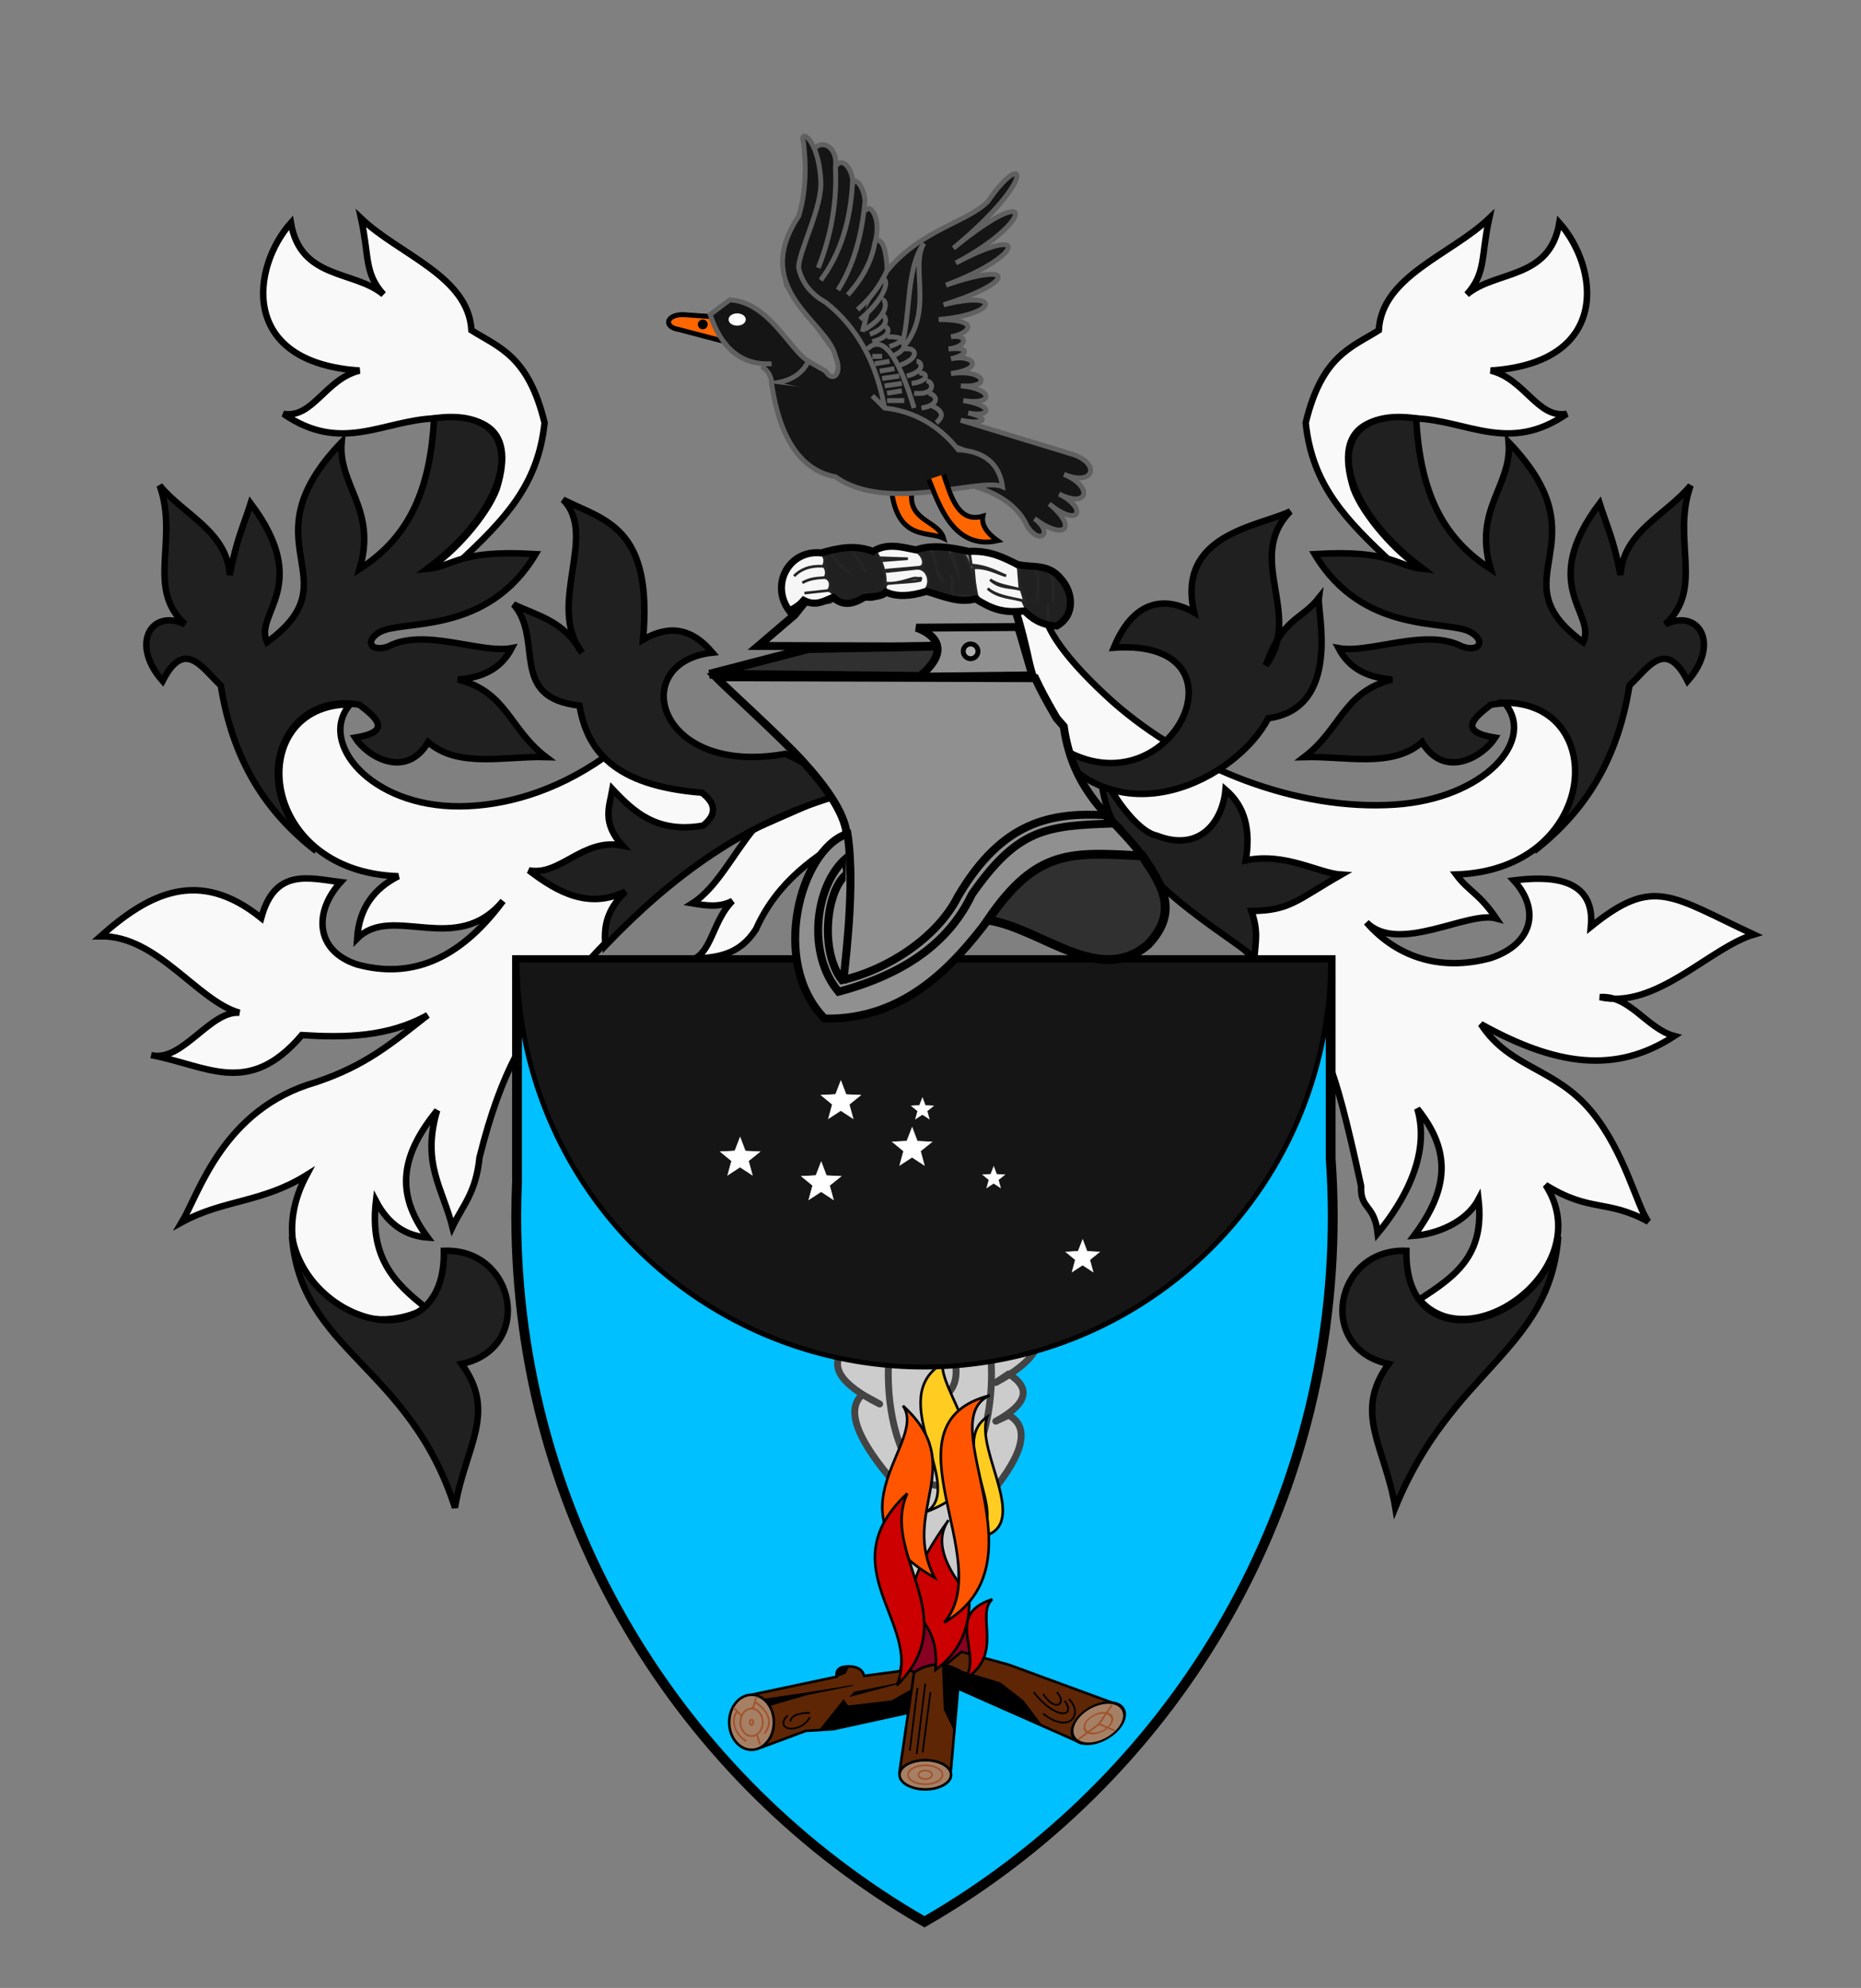<?xml version="1.0" encoding="UTF-8" standalone="no"?>
<!-- Derived from, but not identical to, file gentleman_coat_of_arms_template.svg
	from wikimedia commons -->
<svg
   xmlns:svg="http://www.w3.org/2000/svg"
   xmlns="http://www.w3.org/2000/svg"
   width="515"
   height="550"
   version="1.0">
   
   <rect width="100%" height="100%" fill="#808080" stroke="none"/>
   
   <style type="text/css" >
      <![CDATA[
		
		.markerLine {
			fill: none;
			stroke: #00FF00;
			stroke-width: 1;
		}
		
		.shield {
			fill: #00C0FF;
			stroke: #000000;
			stroke-width: 4;
		}
		
		
        .metalLeaf {
			fill: #202020;
			fill-rule: evenodd;
			stroke: #000000;
			stroke-width: 2.835;
			stroke-linecap: butt;
			stroke-linejoin: miter;
			stroke-miterlimit: 4;
        }
		
		.tincturedLeaf {
			fill: #F9F9F9;
			fill-rule: evenodd;
			stroke: #000000;
			stroke-width: 2.835;
			stroke-linecap: butt;
			stroke-linejoin: miter;
			stroke-miterlimit: 4;
		}
		
		.allTorse {
			fill: none;
			fill-rule: evenodd;
			stroke: #000000;
			stroke-width: 2.835;
			stroke-linecap: butt;
			stroke-linejoin: miter;
			stroke-miterlimit: 4;
		}
		
		.metalTorse {
			fill: #F6F6F6;
			fill-rule: evenodd;
			stroke: #252525;
			stroke-width: 1.063;
			stroke-linecap: butt;
			stroke-linejoin: miter;
			stroke-miterlimit: 4;
		}
		
		.tincturedTorse {
			fill: #202020;
			fill-rule: evenodd;
			stroke: #252525;
			stroke-width: 1.063;
			stroke-linecap: butt;
			stroke-linejoin: round;
			stroke-miterlimit: 4;
		}
		
		.helm {
			fill: #909090;
			fill-rule: evenodd;
			stroke: #000000;
			stroke-width: 3.24;
			stroke-linecap: butt;
			stroke-linejoin: miter;
			stroke-miterlimit: 4;
		}
		
		.innerHelm {
			fill: #303030;
			fill-rule: evenodd;
			stroke: #000000;
			stroke-width: 3.6;
			stroke-linecap: butt;
			stroke-linejoin: miter;
			stroke-miterlimit: 4;
		}
		
		.helmButton {
			fill: #B0B0B0;
			stroke: #000000;
			stroke-width: 2;
			stroke-linecap: round;
			stroke-linejoin: miter;
			stroke-miterlimit: 4;
		}
		
		/* personal style classes */
		.chief {
			fill: #151515;
			stroke: #000000;
			stroke-width: 2;
		}
		
		.star {
			fill: #FFFFFF;
			stroke: #FFFFFF;
			stroke-width: 0.5;
		}
		
		.log {
			fill: #5E2605;
			stroke: #000000;
			stroke-width: 3;
		}
		
		.logEnd {
			fill: #A68064;
			stroke: #000000;
			stroke-width: 3;
		}
		
		.logShade {
			fill: #000000;
			stroke: #000000;
		}
		
		.logDetail {
			fill: none;
			stroke: #000000;
			stroke-width: 2;
		}
		
		.logEndDetail {
			fill: none;
			stroke: #A0522D;
			stroke-width: 2;
		}
		
		.lowRedFlame {
			fill: #CC0000;
			stroke: #000000;
			stroke-width: 3;
		}
		.middleOrangeFlame {
			fill: #FF5500;
			stroke: #000000;
			stroke-width: 3;
		}
		.highYellowFlame {
			fill: #FFCC22;
			stroke: #000000;
			stroke-width: 3;
		}
		
		.smoke {
			fill: #CCCCCC;
			stroke: #444444;
			stroke-width: 8;
			stroke-linejoin: round;
		}
		
		.duck {
			fill: #151515;
			stroke: #606060;
			stroke-width: 2;
		}
		
		.billFeet {
			fill: #FF6600;
			stroke: #000000;
			stroke-width: 2;
		}

      ]]>
    </style>

   <g transform="scale(0.68)">
  <g id="layer2" style="display:inline">
    
	<!-- Mantling -->
    <g id="mantling"
		transform="matrix(0.93,0,0,0.93,85,-140)">
        <path id="upperLeftTincturedLeaf" class="tincturedLeaf"
           d="M 96.625,398.837 L 109.03,396.878 C 129.303,378.005 144.039,362.966 146.896,335.508 C 139.832,306.2 126.981,302.624 114.906,295.03 C 113.596,271.31 83.38,262.045 66.593,246.064 C 70.265,262.835 67.893,269.897 76.386,279.361 C 63.736,268.725 40.089,273.003 35.908,248.023 C 18.786,267.264 12.807,309.117 65.94,312.657 C 50.927,316.372 45.447,333.804 32.644,331.591 C 58.121,349.173 76.111,334.373 99.237,333.549 C 115.866,332.336 135.081,334.806 126.004,364.234 C 121.683,376.048 106.748,392.75 96.625,398.837 z "
        />
        <path id="upperLeftMetalLeaf" class="metalLeaf"
           d="M 98.584,333.549 C 96.897,363.622 88.493,385.066 65.94,399.489 C 73.752,373.157 56.472,363.146 58.106,343.995 C 15.117,388.812 64.154,403.361 25.462,431.48 C 19.503,418.875 45.492,406.998 18.28,370.763 C 15.234,380.456 12.187,386.159 9.14,402.101 C 7.951,383.018 -11.012,375.783 -21.545,362.929 C -13.043,386.572 -27.767,407.947 -10.446,423.646 C -25.374,416.662 -34.468,432.376 -20.239,448.455 C -10.523,429.448 -2.838,442.944 5.223,450.413 C 10.292,482.444 24.371,505.378 47.007,522.882 C 14.711,493.723 33.243,452.614 65.94,458.901 C 73.844,464.911 80.024,470.675 63.982,473.264 C 69.238,481.501 86.106,491.766 95.972,475.223 C 109.135,486.801 129.645,481.237 147.549,481.751 C 131.328,469.425 130.594,453.302 109.03,447.802 C 119.158,447.055 127.612,443.517 132.533,434.092 C 118.793,436.665 94.269,424.945 78.345,433.439 C 70.613,436.037 67.97,430.69 75.08,426.91 C 85.141,421.6 121.793,428.49 142.979,392.961 C 108.967,390.864 107.324,398.383 95.494,399.458 C 136.694,368.996 140.055,327.683 98.584,333.549 z "
        />
        <path id="smallLeafLeftofHelm" class="tincturedLeaf"
           d="M 277.002,496.299 L 282.666,514.834 C 265.228,524.879 248.732,536.18 239.416,557.054 C 232.239,568.334 222.513,569.42 212.643,569.926 C 220.116,566.072 220.849,552.904 229.119,544.697 C 223.283,547.732 217.448,546.708 211.613,545.727 C 222.082,539.135 229.462,524.108 238.386,513.29 L 277.002,496.299 z "
        />
        <path id="leftCenterTincturedLeaf" class="tincturedLeaf"
           d="M 172.997,481.882 C 151.228,497.173 128.892,503.197 109.666,503.3 C 70.643,503.508 47.522,475.202 61.785,458.713 C 15.156,458.668 20.4,531.864 82.895,533.885 C 72.44,539.168 65.729,547.661 64.874,561.173 C 80.27,545.625 108.225,569.394 128.718,544.697 C 108.899,571.507 87.437,578.612 64.874,572.5 C 46.4,566.445 45.863,549.408 57.666,536.459 C 43.76,534.73 28.883,530.088 22.912,552.163 C -4.671,529.885 -26.576,541.675 -47.368,560.143 C -22.517,559.801 -5.05,588.471 13.387,593.61 C 0.515,592.554 -11.842,615.564 -25.229,612.145 C -0.657,616.713 17.245,630.81 40.675,603.393 C 59.549,604.56 78.247,604.313 95.766,594.64 C 80.081,606.895 68.89,616.625 46.853,623.987 C 6.215,635.654 -4.244,672.55 -11.842,685.257 C 6.346,675.321 23.224,676.802 42.734,664.663 C 20.662,705.95 60.816,741.001 95.252,722.843 C 80.946,711.784 70.295,700.576 73.112,675.99 C 78.529,686.291 86.232,691.258 95.766,691.951 C 80.733,671.811 84.762,655.113 99.885,636.344 C 92.99,659.482 102.303,670.494 106.579,687.317 C 111.07,677.87 116.842,672.526 118.421,656.939 C 128.293,617.398 139.468,601.923 152.789,584.907 L 153.107,571.473 L 165.903,571.121 C 188.758,545.847 220.084,521.338 237.357,513.29 C 220.66,488.606 194.563,490.743 172.997,481.882 z "
		/>
		<path id="lowerLeftMetalLeaf" class="metalLeaf"
           d="M 36.382,691.448 C 43.228,730.339 103.63,746.777 102.841,697.755 C 134.424,696.553 142.316,740.555 110.603,747.235 C 126.3,768.782 112.157,783.308 107.692,810.111 C 87.684,747.807 40.108,741.639 36.382,691.448 z "
        />
        <path id="leftMetalLeafNextToHelm" class="metalLeaf"
           d="M 173.512,564.262 C 201.979,534.591 234.536,509.753 278.032,497.844 C 271.026,491.483 263.367,485.34 252.288,480.338 C 195.649,490.58 182.852,440.18 220.366,436.059 C 210.24,424.12 200.114,424.549 189.988,430.395 C 194.472,380.515 172.852,378.235 154.977,369.125 C 170.585,384.719 147.511,415.024 163.215,436.059 C 155.267,422.001 143.869,420.017 133.352,414.949 C 146.779,430.458 130.829,455.702 162.185,459.228 C 165.482,478.645 176.982,494.275 215.732,497.329 C 222.055,502.134 222.281,506.94 216.247,511.745 C 196.034,515.172 186.042,505.822 176.602,495.784 C 175.295,503.331 171.817,510.334 180.978,520.498 C 163.73,516.897 153.69,534.009 140.046,531.31 C 153.054,541.318 166.538,548.239 182.265,540.578 C 173.404,549.322 172.897,556.872 173.512,564.262 z "
		/>
        <path id="upperRightTincuredLeaf" class="tincturedLeaf"
           d="M 530.235,398.837 L 517.83,396.878 
		   C 497.557,378.005 482.821,362.966 479.963,335.508 
		   C 487.028,306.2 499.879,302.624 511.954,295.03 
		   C 513.263,271.31 543.48,262.045 560.267,246.064 
		   C 556.595,262.835 558.967,269.897 550.474,279.361 
		   C 563.123,268.725 586.77,273.003 590.952,248.023 
		   C 608.074,267.264 614.052,309.117 560.92,312.657 
		   C 575.933,316.372 581.412,333.804 594.216,331.591 
		   C 568.739,349.173 550.748,334.373 527.623,333.549 
		   C 510.994,332.336 491.778,334.806 500.855,364.234 
		   C 505.177,376.048 520.112,392.75 530.235,398.837 z "
        />
        <path id="upperRightMetalLeaf" class="metalLeaf"
           d="M 528.276,333.549 C 529.962,363.622 538.367,385.066 560.92,399.489 C 553.108,373.157 570.388,363.146 568.754,343.995 C 611.743,388.812 562.705,403.361 601.398,431.48 C 607.357,418.875 581.368,406.998 608.579,370.763 C 611.626,380.456 614.673,386.159 617.72,402.101 C 618.909,383.018 637.872,375.783 648.405,362.929 C 639.903,386.572 654.627,407.947 637.306,423.646 C 652.234,416.662 661.328,432.376 647.099,448.455 C 637.383,429.448 629.698,442.944 621.637,450.413 C 616.568,482.444 602.489,505.378 579.853,522.882 C 612.149,493.723 593.617,452.614 560.92,458.901 C 553.016,464.911 546.836,470.675 562.878,473.264 C 557.622,481.501 540.754,491.766 530.888,475.223 C 517.725,486.801 497.215,481.237 479.311,481.751 C 495.532,469.425 496.265,453.302 517.83,447.802 C 507.701,447.055 499.248,443.517 494.327,434.092 C 508.067,436.665 532.59,424.945 548.515,433.439 C 556.247,436.037 558.89,430.69 551.779,426.91 C 541.719,421.6 505.066,428.49 483.881,392.961 C 517.893,390.864 519.536,398.383 531.365,399.458 C 490.166,368.996 486.805,327.683 528.276,333.549 z "
        />
        <path id="lowerRightMetalLeaf" class="metalLeaf"
           d="M 590.477,691.448 C 583.632,730.339 523.23,746.777 524.019,697.755 C 492.436,696.553 484.544,740.555 516.257,747.235 C 500.56,768.782 514.703,783.308 519.168,810.111 C 543.79,749.537 586.79,741.653 590.477,691.448 z "
        />
        <path id="centerRightTincturedLeaf" class="tincturedLeaf"
           d="M 395.456,457.499 C 428.73,486.815 476.309,505.353 519.021,502.541
		   C 557.96,499.976 581.165,474.443 566.902,457.954 
		   C 613.531,457.909 608.287,531.105 545.792,533.126 
		   C 551.186,540.434 555.872,541.334 563.307,552.315 
		   C 550.947,548.915 520.462,568.129 506.549,554.061 
		   C 519.282,568.724 538.213,575.828 560.776,569.716 
		   C 579.25,563.661 582.824,548.649 571.021,535.7 
		   C 584.927,533.971 606.89,533.378 604.763,555.959 
		   C 632.346,533.682 639.572,542.434 676.055,559.384 
		   C 656.772,565.115 633.23,592.268 608.72,586.777 
		   C 621.592,585.721 629.393,600.632 641.261,603.794 
		   C 615.678,620.509 589.677,616.891 556.63,598.584 
		   C 569.455,618.218 589.037,617.312 605.205,637.03 
		   C 619.707,654.715 624.892,678.37 629.899,685.005 
		   C 611.712,675.068 604.451,681.104 584.94,668.965 
		   C 608.101,704.646 552.457,745.729 529.701,719.05 
		   C 545.407,708.925 558.392,699.817 555.575,675.231 
		   C 550.158,685.532 536.887,690.499 527.353,691.192 
		   C 542.386,671.052 543.925,654.354 528.801,635.585 
		   C 535.696,658.723 518.285,681.883 511.479,690.101 
		   C 510.025,677.136 503.771,679.927 504.192,669.341 
		   C 491.484,610.662 487.893,609.365 478.166,596.465 
		   L 478.371,571.63 L 458.219,571.709 
		   C 432.896,542.458 399.757,510.361 392.849,491.272 
		   C 372.867,489.911 367.119,482.746 362.835,464.429 
		   L 320,400 L 365,415 Q 365,430 395.456,457.499 z "
        />
        <path id="smallMetalLeafRightofHelm" class="metalLeaf"
           d="M 390.31,488.108 C 394.731,497.353 405.696,514.153 414.761,516.114 C 434.144,523.689 443.721,509.362 444.866,496.005 C 453.639,503.551 455.872,513.874 453.763,526.941 C 471.012,523.34 485.615,532.57 495.525,533.19 C 475.88,544.443 473.181,548.874 456.21,549.095 C 459.264,557.839 458.111,562.071 457.496,569.461 C 440.229,555.138 391.494,529.885 390.31,488.108 z "
        />
        <path id="leftMetalLeafNextToHelm" class="metalLeaf"
           d="M 365.178,472.185 C 416.693,515.488 461.69,429.276 395.998,433.898 C 405.709,410.345 421.025,412.653 431.151,418.5 C 423.264,384.247 459.187,380.949 473.223,374.264 C 453.051,394.835 479.029,419.333 462.496,441.612 C 470.029,420.503 477.685,422.235 485.713,412.188 C 484.952,417.745 495.956,460.411 463.526,464.781 C 450.492,490.572 396.494,520.442 365.178,472.185 z "
        />
    </g>
	<!-- end mantling -->
	
	<!-- Shield -->
	<path id="theShield" class="shield"
        d="M 210.406,390.632 L 210.406,480.663 C 210.204,485.406 210.094,490.184 210.094,494.976 C 210.094,617.65 276.956,724.786 376.219,781.913 C 475.482,724.786 542.375,617.65 542.375,494.976 C 542.375,487.032 542.083,479.155 541.531,471.351 L 541.531,390.632 L 210.406,390.632 z "
    />
	
	<!-- The fire on the shield -->
	<g id="campfire" transform="translate(295,524) scale(0.35)">
		<g id="baseGlow">
			<path id="triangleBase"
			d="M 200,460 L 310,460 L 270,350 L 220,350 z"
			style="fill:#880022; stroke:#880022;" />
		</g>
		  
		<g id="logs">
			<!-- Left Log -->
			<path id="leftLog" class="log"
			d="M 26,474 L 43,534 L 94,515 L 126,513 L 245,487 Q 238,456 215,444
			L 162,451 Q 159,440 144,440 Q 128,440 130,452 L 26,474 z" />
			
			<path id="leftLogShade1" class="logShade"
			d="M 39,479 L 94,471 L 149,462 L 95,473 L 47,487 z" />
			<path id="leftLogShade2" class="logShade"
			d="M 144,440 Q 128,440 130,452 L 140,448 z" />
			<path id="leftLogStroke3" class="logDetail"
			d="M 73,497 C 56,514 87,520 99,499" />
			<path id="leftLogStroke4" class="logDetail"
			d="M 76,504 Q 78,494 99,494" />
			<path id="leftLogShade5" class="logShade"
			d="M 110,514 L 138,479 L 143,486 L 194,480 L 231,459 L 245,487 L 126,513 z" />
			<path id="leftLogShade6" class="logShade"
			d="M 150,470 L 205,459 L 145,475" />
			
			<ellipse id="leftLogEnd" class="logEnd"
			cx="31" cy="505" rx="26" ry="32" />
			
			<ellipse id="leftLogGrain1" class="logEndDetail"
			cx="31" cy="505" rx="13" ry="16" />
			<ellipse id="leftLogGrain2" class="logEndDetail"
			cx="31" cy="505" rx="2" ry="3" />
			<line id="leftLogGrain3" class="logEndDetail"
			x1="37" y1="519" x2="41" y2="531" />
			<line id="leftLogGrain4" class="logEndDetail"
			x1="37" y1="475" x2="32" y2="490" />
			<path id="leftLogGrain5" class="logEndDetail"
			d="M 25,527 C 10,518 7,501 14,493" />
			<line id="leftLogGrain6" class="logEndDetail"
			x1="10" y1="488" x2="20" y2= "498" />
			<path id="leftLogGrain7" class="logEndDetail"
			d="M 36,482 C 53,494 55,507 46,518" />
			<!-- end left log -->
			
			<!-- Right Log -->
			<path id="rightLog" class="log"
			d="M 458,485 L 414,529 L 240,452 L 275,423 L 330,438 L 458,485 z" />
			
			<path id="rightLogShade" class="logShade"
			d="M 368,508 L 240,452 L 270,444 L 320,459 L 347,480 L 368,508 z" />
			
			<path id="rightLogDetail1" class="logDetail"
			d="M 370,495 C 402,520 417,494 400,478" />
			<path id="rightLogDetail2" class="logDetail"
			d="M 359,470 C 386,504 409,498 395,480" />
			<path id="rightLogDetail" class="logDetail"
			d="M 370,472 C 385,495 398,482 386,470" />
				
			<g transform="translate(250,2) skewX(-27)">
				<ellipse id="rightLogEnd" class="logEnd"
				cx="441" cy="504" rx="28" ry="24" />
				<ellipse id="rightLogGrain1" class="logEndDetail"
				cx="441" cy="504" rx="15" ry="12" />
			</g>
			<line id="rightLogGrain2" class="logEndDetail"
			x1="435" y1="507" x2="450" y2="485" />
			<line id="rightLogGrain3" class="logEndDetail"
			x1="435" y1="507" x2="411" y2="525" />
			<line id="rightLogGrain4" class="logEndDetail"
			x1="435" y1="507" x2="454" y2="515" />
			<!-- end right log -->
			
			<!--Center Log -->
			<path id="centerLog" class="log"
			d="M 220,447 L 203,563 L 262,570 L 273,445 Q 245,430 220,447 z" />
			
			<path id="centerLogShade" class="logShade"
			d="M 273,445 L 267,515 L 255,490 L 253,440 z" />
			
			<line id="centerLogLine1" class="logDetail"
			x1="230" y1="540" x2="239" y2="470" />
			<line id="centerLogLine1" class="logDetail"
			x1="223" y1="542" x2="233" y2="460" />
			<line id="centerLogLine1" class="logDetail"
			x1="215" y1="538" x2="224" y2="465" />
			
			<ellipse id="centerLogEnd" class="logEnd"
			cx="233" cy="566" rx="30" ry="17" />
			
			<ellipse id="centerLogGrain1" class="logEndDetail"
			cx="233" cy="566" rx="20" ry="11" />
			<ellipse id="centerLogGrain1" class="logEndDetail"
			cx="233" cy="566" rx="8" ry="5" />
			<!-- end center log -->
		</g>
		<!-- end logs -->
		  
		<!-- smoke -->
		<g id="smoke">
			<!-- Fill in behind the flames -->
			<path id="backFill"
			d="M 270,350 L 200,350 L 220,160 L 270,160"
			style="fill:#CCCCCC" />
			
			<path id="leftside" class="smoke"
			d="M 200,230 Q 130,150 160,124 L 180,135 Q 110,100 140,70 L 170,83 Q 90,60 150,-5
			L 250,-5 L 220,230 z" />
			<path id="rightside" class="smoke"
			d="M 300,250 Q 370,170 330,148 L 315,155 Q 370,125 330,100 L 315,110
			Q 380,75 360,43 L 330,60 Q 400,20 350,-5
			L 280,-5 L 280,250 z" />
			<ellipse id="centerSmoke" class="smoke"
			cx="250" cy="100" rx="60" ry="130" />
			<path id="centerLineSmoke" class="smoke"
			d="M 250,130 C 300,100 230,40 270,-5" />
		  
		</g>
		<!-- end smoke -->
		  
		<!-- FLAMES!! -->
		<g id="flames" transform="translate(0,30)">  
			<path id="centralHighFlame" class="highYellowFlame"
			d="M 253,58 C 185,98 280,200 235,230 C 343,189 250,97 253,58 z" />
			<path id="highFlame2" class="highYellowFlame"
			d="M 305,120 C 260,150 330,230 295,260 C 360,250 290,160 305,120 z" />
			<path id="lowFlame1" class="lowRedFlame"
			d="M 260,240 Q 206,315 220,347 Q 249,371 245,414 Q 287,383 284,328
			Q 237,273 260,240 z" />
			<path id="lowFlame2" class="lowRedFlame"
			d="M 311,332 C 255,350 299,392 280,424 C 325,396 291,349 311,332 z" />
			<path id="smallCentralFlame" class="middleOrangeFlame"
			d="M 244,307 C 114,233 237,149 207,107 C 284,177 203,229 244,307 z" />
			<path id="lowFlame3" class="lowRedFlame"
			d="M 200,432 C 230,360 120,295 212,209 C 180,280 280,353 200,432 z" />
			<path id="bigCentralFlame" class="middleOrangeFlame"
			d="M 308,95 C 240,125 375,289 255,359 C 317,287 180,128 308,95 z" />
		</g>
		<!-- end flames -->
	</g>
	<!-- end fire -->
	
	<!--<path id="invectedChief" class="chief"
		d="M 210.6,480 A 20.7,20.7 0 0,0 251.9,480 A 20.7,20.7 0 0,0 293.2,480
		A 20.7,20.7 0 0,0 334.5,480 A 20.7,20.7 0 0,0 375.9,480 A 20.7,20.7 0 0,0 417.3,480
		A 20.7,20.7 0 0,0 458.7,480 A 20.7,20.7 0 0,0 500.1,480 A 20.7,20.7 0 0,0 541.5,480
		L 541.53125,390.63182 L 210.40625,390.63182 z"/>-->
	<path id="circleChief" class="chief"
		d="M 210.406,390.632 A -165.55,-165.55 0 0,0 541.531,390.632 z" />
	
	<!-- Delphinus constellation -->
	<g id="delphinus" transform="translate(280,427) rotate(0)">
		<path id="starAlpha" class="star" transform="translate(51,10) scale(0.35)"
			d="M 46.3,51.9 L 31.9,42.5 L 17.5,51.9 L 22.0,35.3 L 8.9,24.5 L 25.8,23.6
			L 32.0,7.6 L 38.1,23.7 L 55.2,24.5 L 41.8,35.3 L 46.3,51.9 z "
		/>
		<path id="starBeta" class="star" transform="translate(80,29) scale(0.35)"
			d="M 46.3,51.9 L 31.9,42.5 L 17.5,51.9 L 22.0,35.3 L 8.9,24.5 L 25.8,23.6
			L 32.0,7.6 L 38.1,23.7 L 55.2,24.5 L 41.8,35.3 L 46.3,51.9 z "
		/>
		<path id="starGamma" class="star" transform="translate(10,33) scale(0.35)"
			d="M 46.3,51.9 L 31.9,42.5 L 17.5,51.9 L 22.0,35.3 L 8.9,24.5 L 25.8,23.6
			L 32.0,7.6 L 38.1,23.7 L 55.2,24.5 L 41.8,35.3 L 46.3,51.9 z "
		/>
		<path id="starDelta" class="star" transform="translate(43,43) scale(0.35)"
			d="M 46.3,51.9 L 31.9,42.5 L 17.5,51.9 L 22.0,35.3 L 8.9,24.5 L 25.8,23.6
			L 32.0,7.6 L 38.1,23.7 L 55.2,24.5 L 41.8,35.3 L 46.3,51.9 z "
		/>
		<path id="starEspilon" class="star" transform="translate(151,75) scale(0.3)"
			d="M 46.3,51.9 L 31.9,42.5 L 17.5,51.9 L 22.0,35.3 L 8.9,24.5 L 25.8,23.6
			L 32.0,7.6 L 38.1,23.7 L 55.2,24.5 L 41.8,35.3 L 46.3,51.9 z "
		/>
		<path id="starZeta" class="star" transform="translate(89,18) scale(0.2)"
			d="M 46.3,51.9 L 31.9,42.5 L 17.5,51.9 L 22.0,35.3 L 8.9,24.5 L 25.8,23.6
			L 32.0,7.6 L 38.1,23.7 L 55.2,24.5 L 41.8,35.3 L 46.3,51.9 z "
		/>
		<path id="starEta" class="star" transform="translate(118,46) scale(0.2)"
			d="M 46.3,51.9 L 31.9,42.5 L 17.5,51.9 L 22.0,35.3 L 8.9,24.5 L 25.8,23.6
			L 32.0,7.6 L 38.1,23.7 L 55.2,24.5 L 41.8,35.3 L 46.3,51.9 z "
		/>
  </g>
  <!-- end Delphinus -->
  </g>
	<!-- end Shield -->
  
  <g id="layer1" style="opacity:1; display:inline">
  	
	<!-- Helm -->
	<g id="helm">
		<path id="mainSectionOfHelm" class="helm"
		   d="M 432.902,295.542 C 436.861,323.911 454.215,333.495 464.875,348.248 C 436.279,346.787 421.979,345.023 402.04,374.348 C 388.779,391.722 368.647,415.144 335.585,414.417 C 313.156,391.56 325.766,345.779 344.571,339.358 C 343.618,330.442 335.7,319.655 326.799,309.853 C 317.898,300.05 296.236,280.525 291.347,275.545 L 421.285,275.936 C 421.285,275.936 423.934,281.613 426.962,286.913 C 429.99,292.212 429.99,292.212 429.99,292.212 L 432.902,295.542 z "
		/>
		<path id="capOfHelm" class="helm"
		   d="M 323.32,250.235 L 308.591,262.822 L 377.132,263.044 L 399.668,264.29 L 419.933,275.378 C 414.58,248.613 410.038,239.529 410.038,239.529 L 331.885,239.529 L 323.32,250.235 z "
		/>
		<path id="vLineAroundBaseOfHelm" class="helm"
		   d="M 449.63,331.632 C 427.836,330.596 407.893,333.932 389.823,364.792 C 381.245,381.828 360.568,394.844 342.669,398.795 C 333.348,386.771 336.332,361.667 344.755,355.53 L 344.319,349.208 C 331.691,360.157 328.113,387.932 341.267,403.494 C 370.158,395.82 386.994,381.946 395.553,363.815 C 414.381,336.955 425.715,335.98 453.328,335.037 L 449.63,331.632 z "
		/>
		<path id="innerShouldOfHelm" class="innerHelm"
		   d="M 464.872,348.238 C 436.276,346.777 421.987,345.025 402.048,374.35 C 424.023,377.742 447.36,401.429 467.287,384.215 C 480.347,370.374 472.244,359.355 464.872,348.238 z "
		/>
		<path id="insideVisorOfHelm" class="innerHelm"
		   d="M 328.94,263.885 L 288.793,274.323 L 391.035,275.394 L 385.147,262.814 L 328.94,263.885 z "
		/>
		<path id="rearBendOfHelm" class="helm"
		   d="M 374.13,275.335 C 391.542,260.952 372.854,255.385 372.854,255.385 L 414.093,255.117 L 414.093,255.117 L 414.85,256.632 L 420.149,274.8 L 374.13,275.335 z "
		/>
		<circle id="buttonOnHelm" class="helmButton"
		   cx="395" cy="265" r="3"
		/>
		<path id="frontEdgeOfHelm" class="helm"
			d="M 344.666,337.798 C 347.823,355.831 345.111,382.519 343.108,400.005"
		/>		
	</g>
	<!-- end helm -->
	
    <!-- Torse -->
    <g id="torse"
       transform="matrix(1.016,0,0,1.016,-700,-140)">
		<path id="sixthTwistOfTorse" class="tincturedTorse"
			d="M 1097.351,364.21 C 1112.504,364.576 1116.102,369.925 1117.856,379.337 C 1117.81,385.25 1115.478,387.573 1112.31,388.581 C 1108.536,388.152 1108.876,385.963 1108.612,379.673 L 1108.948,387.572 C 1097.411,383.369 1096.534,373.708 1097.351,364.21 z "
		/>
		<path id="extraLinesInTwistSix" class="tincturedTorse"
			d="M 1098.695,364.378 C 1106.48,365.221 1104.932,371.39 1104.41,378.664 C 1104.359,374.07 1104.92,369.476 1104.074,364.882 C 1112.223,366.321 1110.645,372.105 1110.797,378.664 C 1111.042,374.974 1110.853,373.175 1110.797,367.067"	
		/>
		<path id="fifthTwistOfTorse" class="metalTorse"
			d="M 1100.376,382.362 C 1096.19,384.049 1091.141,383.793 1090.292,381.522 C 1084.461,382.03 1081.649,379.049 1079.703,375.135 L 1078.862,365.218 C 1084.293,364.868 1087.748,367.153 1091.972,368.412 C 1087.79,366.674 1084.304,364.519 1078.022,364.042 L 1077.35,359.335 C 1081.369,358.853 1090.042,360.206 1096.847,365.218 L 1097.519,373.79 C 1093.409,372.7 1088.878,372.241 1085.585,369.924 C 1089.349,373.563 1093.861,372.713 1098.023,373.958 L 1099.368,378.496 C 1094.371,377.015 1088.777,377.323 1084.577,373.454 C 1087.919,376.387 1093.507,377.073 1098.527,378.328 L 1100.376,382.362 z "
        />
		<path id="fourthTwistOfTorse" class="tincturedTorse"
			d="M 1057.444,357.61 C 1065.357,357.181 1061.977,366.448 1066.952,370.555 C 1064.348,367.951 1063.509,362.318 1062.318,357.291 C 1070.44,355.075 1070.532,363.947 1073.185,368.797 L 1069.989,358.01 C 1075.296,355.998 1076.359,363.003 1078.778,367.918 L 1080.296,376.388 L 1071.427,376.388 C 1069.044,375.287 1071.32,371.609 1069.909,368.477 C 1071.571,371.362 1069.208,375.1 1071.187,376.548 L 1062.877,375.829 C 1057.366,374.443 1057.206,362.823 1057.124,357.051"
        />
		<path id="thirdTwistOfTorse" class="metalTorse"
			d="M 1040.254,358.144 C 1044.083,356.769 1048.483,356.391 1054.1,358.144 C 1058.531,358.461 1060.436,364.511 1057.246,364.947 L 1044.364,366.076 C 1042.994,366.207 1044.114,366.874 1044.926,366.597 L 1056.239,365.394 C 1060.748,365.157 1062.616,371.726 1058.972,374.664 C 1053.764,376.69 1048.905,377.142 1044.592,375.139 C 1043.366,375.122 1042.972,371.786 1044.71,371.496 C 1049.544,371 1054.312,370.952 1057.577,370.248 C 1058.167,368.628 1057.917,369.675 1056.149,369.314 C 1054.406,368.907 1049.394,371.791 1043.967,371.305 C 1040.635,369.574 1038.151,364.861 1041.145,362.422 L 1052.614,361.531 L 1040.135,361.115 C 1038.989,361.075 1038.643,358.183 1040.254,358.144 z "
        />
		<path id="secondTwistOfTorse" class="tincturedTorse"
			d="M 1017.993,359.432 C 1016.113,365.651 1018.624,371.605 1022.556,377.824 C 1026.682,379.525 1032.188,380.498 1034.994,375.303 C 1036.194,379.27 1038.892,377.742 1041.381,376.984 C 1045.836,371.103 1042.601,363.107 1039.532,358.327 C 1036.354,357.442 1032.471,356.629 1029.765,358.299 C 1032.268,360.8 1033.974,363.642 1035.498,366.563 C 1034.278,363.514 1032.099,360.786 1029.615,358.159 C 1026.095,356.69 1022.691,357.85 1022.015,359.511 C 1023.695,362.901 1026.014,364.488 1028.775,367.067 C 1026.294,364.666 1023.42,362.435 1021.999,359.503 C 1021.138,358.589 1019.38,357.963 1017.993,359.432 z "
        />
		<path id="firstTwistOfTorse" class="metalTorse"
			d="M 1017.802,359.807 C 1007.085,358.811 996.841,368.243 1005.19,382.549 C 1007.485,381.707 1009.24,380.214 1011.133,378.368 C 1014.257,379.648 1016.061,379.68 1021.523,379.035 C 1023.53,378.14 1023.346,374.75 1020.696,374.279 L 1011.186,375.313 L 1020.765,374.277 C 1022.101,372.333 1021.738,369.592 1019.317,369.077 C 1015.668,369.296 1013.022,369.683 1010.359,371.178 C 1013.322,369.403 1016.285,369.276 1019.249,369.111 C 1020.333,368.195 1020.15,365.088 1018.661,364.558 C 1013.161,364.26 1009.69,365.827 1007.051,368.491 C 1009.984,365.467 1014.042,364.279 1018.628,364.563 C 1019.755,363.2 1019.507,360.261 1017.802,359.807 z "
        />
        <path id="outlineOfTorse" class="allTorse"
			d="M 1005.172,382.449 C 1007.976,381.04 1009.707,379.632 1010.906,378.224 C 1015.829,380.775 1019.299,378.336 1022.674,377.017 C 1026.364,380.493 1030.554,379.969 1035.047,377.017 C 1038.581,376.724 1042.568,376.733 1043.798,374.904 C 1048.015,376.828 1053.461,376.703 1060.093,374.603 C 1066.631,376.507 1073.169,379.508 1079.708,377.62 C 1086.193,381.626 1090.568,383.42 1099.322,382.449 C 1102.236,385.307 1105.431,387.997 1112.298,388.484 C 1120.005,383.92 1118.564,374.819 1114.109,369.774 C 1108.874,363.031 1101.868,365.38 1096.305,363.739 C 1090.855,361.041 1085.566,358.182 1076.992,358.609 C 1069.298,356.777 1061.964,355.844 1055.868,358.006 C 1050.135,356.892 1044.401,355.087 1038.668,358.609 C 1031.215,355.736 1024.51,357.351 1017.846,359.213 C 1005.035,357.866 997.287,371.963 1005.172,382.449 z "
		/>
    </g>
	<!-- end torse -->
	
	<!-- Crest idea: Duck Rising -->
	<g id="duckRisingWingsAddorsed"
		transform="translate(270,46)">

		<path id="bill" class="billFeet"
			d="M 25,93 L 6,88 C 0,87 1,82 8,82 L 22,83" />
		<circle id="nostril" class="billFeet"
			cx="16" cy="86" r="1" />
		
		<path id="behind fill" class="duck"
			d="M 60,30 L 50,70 L 90,125 L 130,140 L125,125 L 100,75 z"/>
		
		<path id="rightWing" class="duck"
			d="M 121,125 C 131,127 133,124 124,122 C 133,124 135,119 122,117
			C 135,119 134,112 121,111 C 134,112 131,104 117,106 C 131,104 126,98 117,100
			C 125,98 124,95 116,96 C 124,95 124,90 117,91 C 124,90 130,84 112,84
			C 136,82 138,72 114,78 C 143,69 144,60 115,70 C 147,58 149,45 119,61 
			C 151,44 152,27 118,55 C 153,26 147,14 132,36 C 122,46 99,48 85,73
			L 81,89" />
		<path id="rightWindBand" class="duck"
			d="M 96,97 C 111, 82 100,63 106,53 C 98,64 101,86 96,97" />
			
		<path id="LeftWingPrimary" class="duck"
			d="M 62,14 C 65,11 71,14 70,22 Q 71,43 63,63
			   M 70,22 C 72,18 76,21 77,27 Q 76,52 64,68
			   M 77,29 C 78,25 82,31 82,36 Q 80,58 71,72
			   M 82,40 C 84,36 89,43 86,53 Q 84,64 75,74
			   M 87,52 C 90,51 91,60 91,64 Q 87,73 79,80
			   M 89,68 C 91,66 93,73 80,84
			   M 89,76 C 91,76 92,82 82,88
			   M 89,82 C 91,83 92,87 84,90
			   M 90,87 C 92,87 93,91 85,93
			   M 91,91 C 99,91 98,93 92,95
			   M 96,93 C 98,93 100,96 93,99
			   M 98,96 C 103,95 105,100 95,103
			   M 103,101 C 105,101 107,105 99,107
			   M 104,106 C 107,105 109,109 101,110
			   M 107,109 C 110,109 111,115 102,114
			   M 108,114 C 112,115 112,119 105,120
			   M 109,119 Q 116,122 111,126"/>
		
		<path id="leftWingSecondary" class="duck"
			d="M 83,96 Q 92,87 102,120
			M 85,99 L 89,99 M 86,102 L 92,101
			M 88,105 L 94,104 M 89,108 L 96,107
			M 90,111 L 97,110 M 91,114 L 97,113
			M 91,117 L 98,117" />
			   
		<path id="leftWingLeadingEdge" class="duck"
			d="M 59,101 L 66,105 C 69,110 73,106 70,99 C 67,85 35,72 55,42
			Q 59,29 57,12 C 55,6 63,10 64,27 C 65,38 55,56 55,63
			Q 57,72 66,77 Q 85,92 90,120
			L 44,110" />
			
		<path id="headAndBand" class="duck"
			d="M 44,102 Q 26,103 19,82 L 27,76 C 43,77 51,96 59,101 
			Q 55,109 44,110 Q 44,106 40,103" />
		<ellipse id="eye"
			cx="30" cy="84" rx="3" ry="2"
			style="fill: #FFFFFF; stroke: #FFFFFF" />
			
		<path id="rightFoot" class="billFeet"
			d="M 93,155 C 96,174 108,170 114,173 C 112,166 100,166 101,155" />
		
		<path id="tail" class="duck"
			d="M 127,152 Q 143,157 148,168 C 153,176 159,171 151,165
			C 163,174 169,169 157,159 C 169,169 173,161 161,155
			C 173,161 175,152 163,147 C 175,152 178,143 167,139 L 121,125" />
				
		<path id="body" class="duck"
			d="M 44,110 Q 49,144 70,148 C 91,163 129,148 138,152
			Q 136,138 120,137 Q 108,122 90,120 L 85,115" />
			
		<path id="leftFoot" class="billFeet"
			d="M 108,149 C 112,159 118,178 136,174 Q 129,169 130,164
			C 120,167 117,156 114,147 " />
			
	</g>

	
	<!-- temporary marker lines --><!--
	<line x1="2" x2="748" y1="100" y2="100" class="markerLine" />
	<line x1="2" x2="748" y1="200" y2="200" class="markerLine" />
	<line x1="2" x2="748" y1="300" y2="300" class="markerLine" />
	<line x1="2" x2="748" y1="400" y2="400" class="markerLine" />
	<line x1="2" x2="748" y1="500" y2="500" class="markerLine" />
	<line x1="2" x2="748" y1="600" y2="600" class="markerLine" />
	<line x1="2" x2="748" y1="700" y2="700" class="markerLine" />
	<line x1="2" x2="748" y1="800" y2="800" class="markerLine" />
	
	<line x1="100" x2="100" y1="2" y2="898" class="markerLine" />
	<line x1="200" x2="200" y1="2" y2="898" class="markerLine" />
	<line x1="300" x2="300" y1="2" y2="898" class="markerLine" />
	<line x1="400" x2="400" y1="2" y2="898" class="markerLine" />
	<line x1="500" x2="500" y1="2" y2="898" class="markerLine" />
	<line x1="600" x2="600" y1="2" y2="898" class="markerLine" />
	<line x1="700" x2="700" y1="2" y2="898" class="markerLine" />
	-->
    
  </g>
  </g>
  <!--<path d="M 0,0 L 0,550 L 515,550 L 515,0 z" style="stroke:#000000; stroke-width: 2; fill:none;" />-->
</svg>
